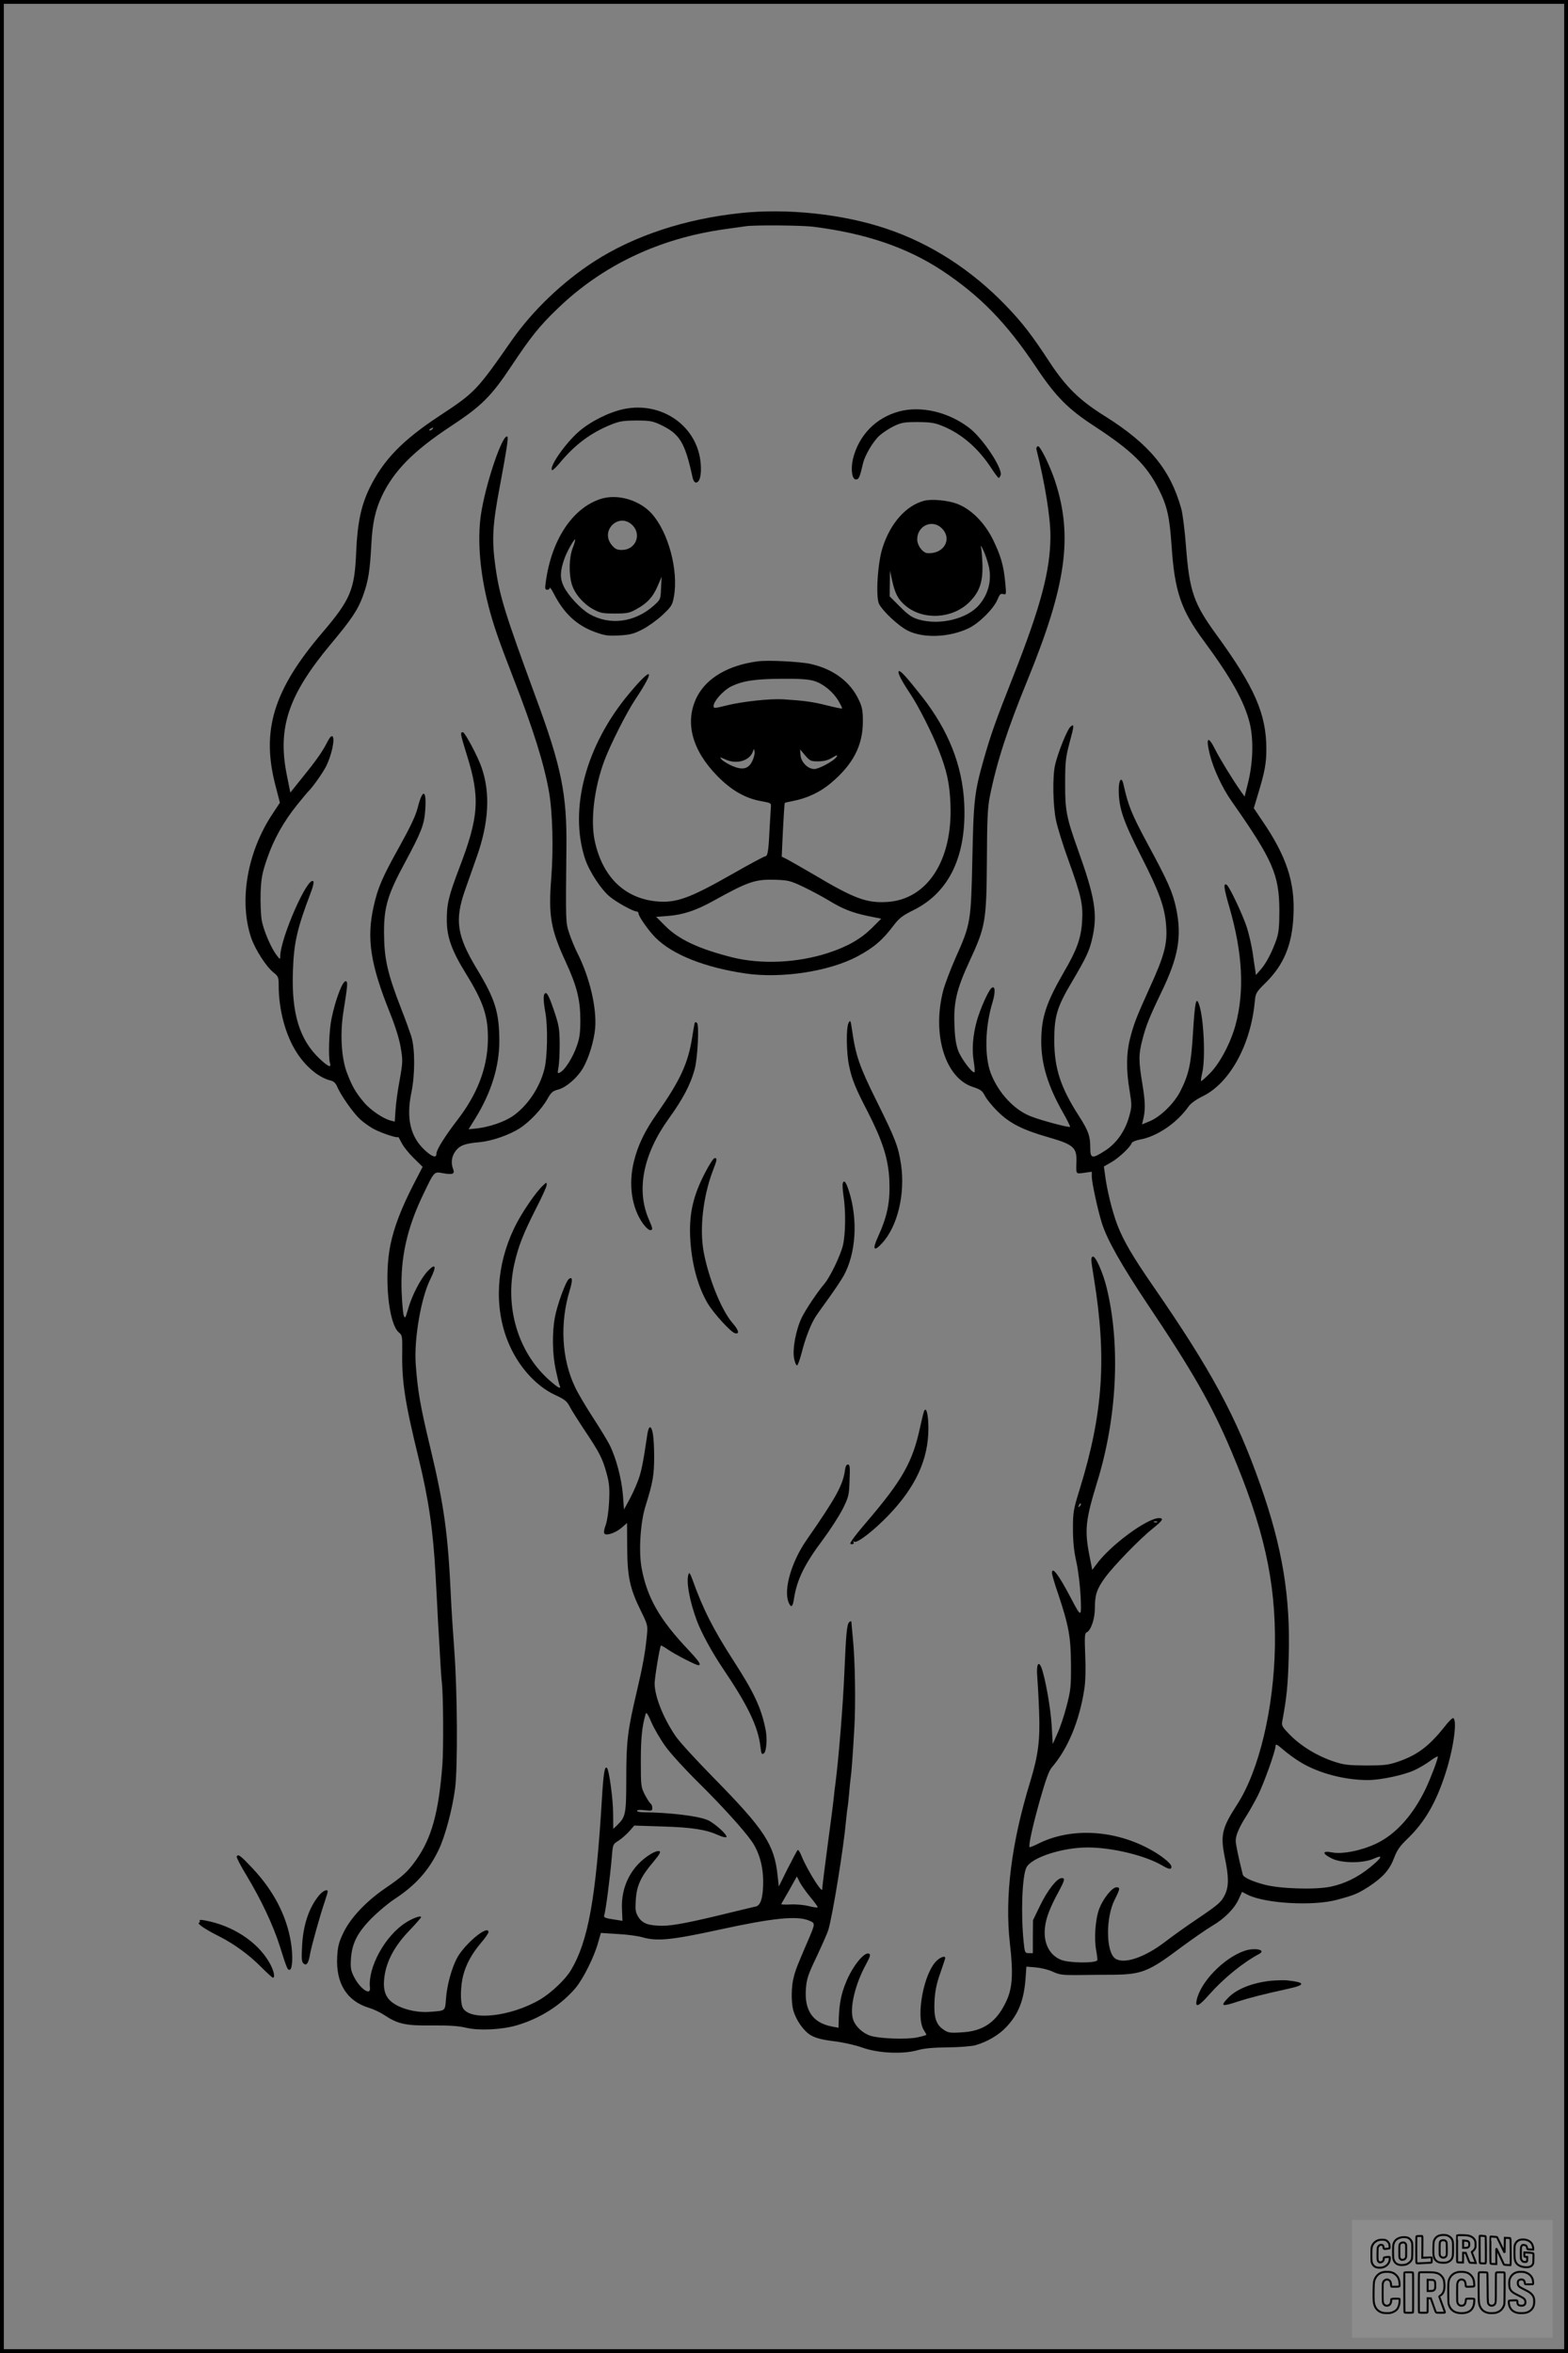 <?xml version="1.0" encoding="UTF-8"?>
<svg xmlns="http://www.w3.org/2000/svg" version="1.0" width="1024pt" height="1536pt" viewBox="0 0 1024 1536" preserveAspectRatio="xMidYMid meet">
  <rect x="0" y="0" width="1024" height="1536" fill="#808080" stroke="none"/>
  <g transform="translate(0.00 0.00) scale(1)">
    <g transform="translate(0,1536) scale(0.1,-0.1)" fill="#000000" stroke="none">
      <path d="M4836 13969 c-364 -38 -697 -149 -956 -316 -207 -134 -400 -319 -536 -512 -232 -333 -242 -343 -476 -497 -241 -159 -365 -287 -455 -471 -55 -114 -79 -228 -87 -418 -10 -245 -37 -309 -221 -525 -319 -374 -400 -638 -306 -998 l29 -112 -45 -68 c-168 -250 -224 -570 -143 -813 26 -76 98 -189 146 -227 31 -25 34 -31 34 -84 0 -161 45 -327 119 -441 62 -95 146 -163 222 -181 17 -4 31 -17 40 -37 23 -57 105 -173 151 -216 26 -23 68 -53 95 -66 55 -28 153 -59 153 -49 0 4 10 -13 22 -37 12 -25 48 -70 80 -101 l58 -57 -59 -114 c-80 -156 -127 -278 -151 -394 -43 -208 -13 -520 56 -574 20 -16 22 -25 21 -117 -4 -200 16 -332 107 -704 66 -271 95 -470 111 -770 3 -58 8 -150 11 -205 2 -55 7 -129 9 -165 2 -36 7 -114 10 -175 3 -60 8 -129 11 -152 9 -82 11 -430 3 -533 -24 -314 -71 -481 -173 -624 -54 -75 -85 -104 -204 -185 -123 -85 -224 -192 -270 -289 -30 -62 -36 -89 -40 -157 -9 -172 63 -288 208 -332 30 -9 74 -30 98 -46 90 -60 141 -71 312 -69 113 1 174 -3 224 -15 86 -20 231 -13 331 16 153 45 289 132 384 244 50 60 122 204 147 296 l18 63 110 -7 c61 -3 133 -13 160 -21 97 -28 190 -19 511 51 340 74 497 90 575 59 46 -19 46 -16 -2 -129 -69 -160 -82 -192 -94 -240 -17 -60 -18 -166 -3 -219 18 -64 67 -134 114 -162 32 -18 71 -29 152 -39 59 -7 142 -26 183 -41 102 -37 264 -45 360 -18 47 13 103 18 200 19 77 1 154 7 180 14 77 22 154 67 202 119 79 84 114 173 125 311 l6 83 61 -5 c34 -3 84 -15 111 -28 44 -20 64 -23 165 -22 63 1 167 2 230 2 186 2 233 21 438 175 76 56 169 121 208 144 81 47 147 114 175 178 l20 44 37 -19 c115 -57 425 -75 582 -33 115 31 135 39 210 87 91 60 135 109 164 186 20 53 38 78 90 128 111 108 183 231 245 422 52 158 79 347 52 363 -5 4 -31 -22 -58 -57 -102 -128 -178 -185 -308 -229 -60 -20 -90 -23 -205 -23 -118 1 -145 4 -213 27 -105 35 -210 99 -281 171 -55 56 -58 62 -51 96 28 151 36 232 41 416 12 390 -41 713 -185 1121 -157 446 -320 748 -701 1299 -132 191 -194 296 -234 401 -33 87 -68 229 -80 329 l-7 50 52 30 c49 29 122 98 130 124 3 7 27 17 54 22 112 20 242 109 317 216 14 20 50 46 95 68 174 86 310 333 337 612 6 61 7 64 74 130 117 117 170 245 179 435 11 218 -45 388 -205 622 l-54 80 30 100 c42 139 52 194 52 286 0 228 -76 403 -325 745 -150 206 -177 283 -200 580 -8 105 -22 215 -31 245 -71 255 -207 420 -498 603 -166 103 -255 191 -361 352 -118 180 -177 256 -283 367 -227 236 -495 409 -787 506 -283 95 -644 133 -949 101z m474 -89 c342 -43 610 -134 839 -284 251 -166 422 -341 616 -631 130 -195 211 -276 385 -389 243 -159 339 -253 419 -413 53 -106 69 -176 82 -364 20 -300 61 -420 211 -623 179 -243 263 -393 299 -535 27 -107 22 -262 -11 -393 l-22 -88 -27 38 c-44 61 -137 213 -165 269 -47 95 -63 80 -35 -33 25 -97 81 -217 142 -304 270 -385 311 -479 312 -715 0 -100 -4 -143 -18 -185 -28 -81 -66 -156 -103 -198 l-32 -37 -5 35 c-3 19 -11 71 -17 115 -7 44 -23 116 -37 160 -26 81 -114 268 -132 279 -23 15 -19 -22 19 -151 85 -296 98 -543 39 -763 -31 -115 -100 -247 -165 -314 -31 -31 -58 -55 -60 -53 -3 2 1 26 7 53 23 94 10 368 -22 451 -18 49 -26 8 -38 -187 -12 -202 -26 -271 -81 -380 -39 -80 -130 -169 -201 -199 l-51 -21 6 25 c17 67 16 119 -3 235 -26 156 -26 197 0 295 23 90 46 147 123 307 112 231 135 364 97 548 -23 107 -52 173 -190 428 -103 192 -123 243 -155 385 -12 52 -31 24 -30 -44 1 -116 30 -199 144 -424 121 -237 158 -338 166 -464 8 -112 -13 -192 -106 -395 -87 -192 -105 -237 -130 -335 -25 -97 -26 -207 -3 -341 15 -94 15 -103 -2 -165 -26 -96 -82 -177 -156 -225 -88 -57 -99 -54 -99 19 0 75 -12 109 -74 206 -120 186 -161 312 -161 495 0 156 18 217 115 380 97 165 116 205 135 294 33 150 15 261 -94 565 -77 215 -86 261 -85 441 0 136 4 167 27 255 33 122 34 134 7 110 -22 -20 -83 -173 -100 -250 -17 -74 -14 -263 6 -358 9 -45 45 -163 81 -261 84 -233 96 -289 90 -396 -6 -111 -33 -188 -116 -330 -119 -206 -151 -301 -151 -460 0 -147 44 -291 142 -463 28 -49 48 -90 46 -93 -7 -6 -182 40 -252 67 -111 41 -217 155 -266 284 -42 112 -37 304 12 463 20 67 17 112 -7 92 -21 -17 -74 -137 -96 -215 -26 -94 -33 -187 -20 -264 6 -36 8 -67 5 -70 -12 -11 -85 85 -106 139 -15 41 -22 85 -25 170 -6 145 14 232 96 410 108 233 113 263 116 670 1 263 5 341 19 410 46 229 116 442 246 760 254 621 298 940 180 1300 -35 104 -98 232 -112 227 -7 -2 -11 -11 -10 -18 56 -224 92 -445 92 -569 -1 -225 -62 -455 -243 -915 -116 -293 -148 -385 -192 -540 -62 -218 -67 -268 -75 -655 -9 -411 -11 -422 -110 -644 -32 -72 -68 -167 -80 -211 -75 -288 13 -574 195 -631 48 -16 60 -24 77 -57 10 -21 48 -68 84 -103 79 -78 163 -120 334 -169 157 -45 182 -66 180 -153 -3 -91 -6 -85 50 -78 l50 7 0 -33 c0 -37 41 -225 66 -303 35 -110 127 -272 299 -530 293 -436 417 -654 543 -950 215 -506 294 -857 288 -1280 -7 -407 -103 -813 -247 -1035 -100 -155 -110 -199 -80 -347 26 -124 26 -186 2 -238 -24 -51 -41 -66 -186 -164 -66 -44 -158 -110 -205 -146 -135 -104 -271 -149 -327 -110 -61 43 -63 266 -4 383 36 72 38 82 12 82 -28 0 -87 -74 -112 -139 -26 -69 -35 -195 -20 -275 6 -33 9 -61 7 -63 -19 -20 -184 -17 -236 3 -77 31 -117 110 -106 210 6 61 32 130 87 231 44 82 46 93 22 93 -30 0 -92 -79 -140 -178 l-47 -97 -1 -107 0 -108 -26 0 c-25 0 -27 3 -34 73 -19 186 -10 429 18 486 32 65 233 131 400 131 157 0 372 -51 484 -116 48 -28 63 -30 63 -10 0 23 -75 81 -159 124 -233 120 -508 130 -714 25 -27 -13 -51 -23 -53 -21 -9 9 19 135 67 307 39 136 59 192 79 215 104 121 179 301 211 509 8 50 10 130 6 222 -5 121 -3 144 9 149 27 10 54 87 54 156 0 90 13 128 67 202 57 78 227 253 311 320 66 53 75 68 40 68 -78 -1 -318 -178 -408 -302 l-27 -36 -19 96 c-32 166 -25 229 51 477 130 420 153 892 63 1265 -23 98 -74 213 -91 207 -14 -5 -14 -13 7 -142 84 -517 60 -879 -91 -1370 -44 -142 -46 -156 -46 -265 0 -81 6 -144 22 -215 13 -58 24 -153 28 -225 6 -142 5 -142 -63 -13 -80 153 -124 211 -124 165 0 -10 17 -70 39 -133 71 -212 84 -285 85 -464 1 -145 -2 -170 -28 -270 -15 -60 -42 -141 -60 -180 l-31 -70 -7 120 c-6 112 -42 313 -67 379 -20 50 -34 17 -27 -61 3 -37 9 -141 12 -230 7 -183 -6 -283 -58 -453 -123 -401 -167 -752 -133 -1055 23 -198 17 -293 -23 -378 -63 -136 -150 -197 -292 -204 -77 -5 -88 -3 -120 19 -48 33 -63 81 -57 188 3 60 13 111 36 175 17 50 32 94 33 99 6 20 -22 15 -50 -9 -88 -74 -145 -372 -88 -459 9 -14 16 -27 16 -29 0 -2 -27 -10 -60 -17 -67 -14 -240 -9 -303 10 -51 15 -101 61 -116 108 -24 72 13 229 85 360 28 52 31 64 18 69 -31 12 -109 -86 -150 -189 -30 -73 -42 -134 -46 -225 l-2 -70 -43 8 c-125 24 -181 105 -170 247 5 65 14 92 71 211 35 75 69 152 75 171 29 98 100 535 116 715 4 39 8 77 10 85 2 8 6 49 10 90 3 41 8 86 10 100 5 30 14 148 24 325 10 161 5 451 -9 586 -5 55 -10 106 -10 111 0 6 -6 6 -14 -1 -15 -13 -21 -75 -31 -311 -9 -227 -38 -578 -59 -742 -3 -18 -8 -60 -11 -93 -3 -33 -22 -176 -41 -318 -19 -141 -34 -265 -34 -275 0 -13 -4 -12 -20 8 -35 45 -96 154 -115 203 -10 26 -22 44 -26 40 -4 -4 -34 -60 -66 -123 l-57 -115 -8 72 c-21 202 -86 300 -418 638 -114 116 -226 238 -249 273 -81 120 -135 257 -136 342 0 37 33 237 41 248 1 2 22 -9 46 -26 48 -33 182 -102 198 -102 22 0 7 23 -63 98 -189 199 -271 342 -307 536 -20 108 -8 300 26 406 48 154 56 200 56 325 -1 124 -10 185 -27 188 -6 1 -13 -18 -17 -43 -30 -204 -41 -254 -65 -315 -15 -39 -41 -94 -58 -124 l-30 -55 -7 95 c-9 108 -45 243 -87 327 -16 31 -66 113 -111 182 -45 69 -97 157 -115 196 -87 183 -100 417 -34 632 20 66 18 92 -7 72 -20 -18 -74 -164 -90 -248 -19 -101 -17 -240 5 -342 10 -47 21 -93 25 -102 14 -32 -9 -19 -73 38 -198 180 -284 468 -223 749 27 119 57 197 141 363 39 75 71 146 71 156 0 19 -1 19 -21 0 -49 -44 -146 -186 -191 -281 -117 -244 -132 -512 -42 -738 63 -158 181 -292 309 -351 64 -30 78 -41 96 -77 12 -23 57 -94 99 -157 96 -144 114 -179 141 -276 18 -65 21 -97 17 -184 -3 -61 -12 -125 -22 -154 -12 -32 -14 -52 -8 -58 15 -15 77 8 115 42 l32 28 1 -162 c1 -190 18 -268 90 -413 43 -88 45 -94 39 -155 -11 -117 -27 -202 -67 -373 -59 -250 -68 -322 -68 -563 0 -232 -4 -253 -58 -305 l-27 -26 -1 102 c0 90 -26 283 -40 296 -15 15 -23 -34 -33 -199 -39 -653 -90 -935 -204 -1124 -37 -60 -126 -144 -197 -187 -196 -116 -467 -144 -509 -53 -16 35 -14 140 4 209 20 75 55 139 116 212 27 31 49 63 49 70 0 54 -161 -81 -208 -174 -33 -64 -63 -174 -69 -256 -7 -87 -1 -82 -103 -90 -71 -6 -152 9 -212 39 -77 39 -101 91 -87 193 14 101 67 199 160 296 43 45 79 86 79 90 0 13 -54 -6 -102 -37 -133 -85 -247 -292 -232 -424 6 -55 -63 -8 -103 69 -22 44 -25 60 -21 122 7 100 43 171 137 265 42 42 108 97 146 122 138 90 225 187 290 323 42 87 89 264 107 400 18 143 15 630 -5 900 -9 121 -19 276 -22 345 -19 416 -44 600 -135 980 -65 270 -82 367 -95 544 -12 165 35 438 97 559 41 83 33 104 -19 49 -47 -50 -104 -161 -129 -251 -16 -56 -19 -60 -27 -39 -5 12 -11 82 -14 153 -9 220 34 417 142 640 71 149 70 147 125 137 66 -12 81 -6 70 24 -17 43 -11 85 15 120 28 37 62 50 158 58 81 8 193 47 262 91 63 41 143 125 180 191 24 43 34 52 72 62 51 14 123 76 160 139 39 67 73 180 80 263 10 134 -36 328 -114 484 -19 37 -44 98 -56 135 -23 71 -23 68 -18 556 4 350 -32 528 -200 983 -203 552 -237 662 -264 856 -24 175 -19 269 31 531 40 214 55 307 48 314 -29 29 -145 -311 -174 -514 -23 -165 -5 -377 50 -590 33 -128 66 -222 162 -470 131 -336 201 -561 233 -742 24 -134 30 -378 15 -566 -19 -244 -4 -333 95 -547 72 -156 95 -247 95 -379 0 -85 -5 -119 -24 -172 -26 -73 -76 -153 -107 -169 -18 -10 -19 -9 -12 32 5 24 8 93 8 153 -1 100 -4 120 -38 221 -25 74 -42 111 -52 111 -18 0 -19 -40 -4 -123 18 -92 14 -298 -6 -374 -32 -125 -114 -244 -211 -309 -55 -36 -147 -67 -227 -77 l-57 -6 44 71 c105 170 157 340 157 506 -1 188 -27 272 -147 470 -131 218 -146 318 -76 517 22 62 56 158 75 213 80 225 90 419 32 585 -25 73 -109 230 -122 230 -19 0 -17 -10 26 -149 87 -278 79 -402 -49 -736 -71 -187 -83 -238 -82 -347 1 -106 32 -193 123 -341 120 -194 149 -286 145 -447 -5 -176 -70 -344 -198 -510 -85 -111 -138 -196 -138 -222 0 -29 -27 -21 -75 23 -95 88 -123 208 -89 374 25 120 25 288 0 370 -11 33 -39 112 -64 175 -92 236 -113 330 -114 500 -1 168 24 252 137 460 106 197 126 247 132 342 10 135 -17 143 -49 16 -13 -52 -47 -124 -118 -252 -114 -204 -143 -272 -170 -394 -47 -209 -21 -377 107 -695 35 -87 61 -171 70 -226 14 -83 14 -94 -7 -212 -13 -68 -25 -157 -27 -197 l-5 -74 -27 7 c-48 12 -133 69 -175 120 -54 64 -78 106 -112 197 -35 96 -44 252 -21 395 26 164 29 191 18 197 -20 13 -68 -109 -96 -244 -16 -76 -22 -252 -10 -289 10 -34 -11 -25 -65 25 -134 125 -187 298 -177 574 6 188 27 277 118 517 13 34 20 65 15 70 -36 36 -215 -371 -216 -491 0 -20 -1 -20 -20 4 -38 47 -89 165 -101 234 -6 39 -9 116 -7 180 4 94 10 127 42 220 42 124 108 243 198 354 34 42 65 79 68 82 28 26 93 117 119 166 35 69 60 179 43 196 -7 7 -17 -3 -33 -33 -31 -62 -71 -120 -163 -233 l-80 -100 -24 120 c-60 306 12 518 288 849 136 162 179 227 211 317 34 93 45 162 54 333 7 140 26 225 68 315 78 165 205 295 449 456 202 133 264 194 396 392 129 194 186 265 304 378 292 282 665 459 1093 518 61 9 121 17 135 19 61 9 363 6 440 -3z m-2485 -1320 c-3 -5 -12 -10 -18 -10 -7 0 -6 4 3 10 19 12 23 12 15 0z m4226 -7033 c-10 -9 -11 -8 -5 6 3 10 9 15 12 12 3 -3 0 -11 -7 -18z m506 -103 c-3 -3 -12 -4 -19 -1 -8 3 -5 6 6 6 11 1 17 -2 13 -5z m-3214 -1460 c30 -44 128 -151 217 -239 153 -151 297 -310 348 -383 48 -68 75 -160 76 -257 1 -105 -15 -163 -47 -170 -12 -2 -87 -21 -167 -40 -257 -63 -373 -86 -442 -86 -92 0 -132 14 -159 57 -19 31 -21 46 -17 112 6 93 33 152 114 247 42 50 51 67 40 71 -9 3 -32 -4 -53 -17 -128 -76 -199 -212 -191 -364 l3 -74 -25 4 c-14 2 -42 7 -62 10 -23 4 -35 10 -33 18 10 29 38 240 51 390 6 77 7 79 43 101 20 13 52 41 70 61 l33 38 186 -6 c192 -6 282 -20 362 -56 24 -11 48 -17 53 -14 15 9 -74 91 -122 112 -63 27 -247 49 -423 51 -21 0 -38 4 -38 10 0 5 21 7 50 3 46 -5 50 -4 50 15 0 11 -5 24 -10 27 -6 4 -23 30 -38 58 -26 51 -27 56 -27 222 0 150 8 227 32 308 3 13 15 -3 37 -56 18 -41 58 -110 89 -153z m4151 -108 c119 -72 288 -116 439 -116 82 0 233 32 303 64 31 14 78 42 105 62 27 20 49 32 49 27 -1 -21 -45 -136 -81 -213 -83 -171 -195 -295 -322 -355 -94 -45 -222 -71 -289 -57 -65 12 -65 -8 0 -40 65 -32 204 -32 274 -1 64 29 54 7 -25 -57 -80 -65 -166 -107 -257 -126 -100 -21 -334 -14 -435 14 -79 21 -135 47 -139 65 -30 120 -46 198 -46 222 0 36 24 90 72 165 19 30 51 87 71 126 40 79 117 294 117 326 0 16 9 12 53 -26 29 -25 79 -61 111 -80z m-3203 -879 c27 -32 49 -62 49 -67 0 -4 -26 -1 -57 7 -31 8 -85 13 -120 11 -35 -2 -62 -1 -61 3 2 3 25 44 53 92 l49 88 19 -38 c11 -21 42 -64 68 -96z"></path>
      <path d="M4075 12690 c-99 -21 -219 -81 -297 -149 -89 -79 -193 -229 -173 -250 4 -3 25 17 48 44 99 120 201 197 332 251 61 25 83 28 170 29 87 0 107 -4 155 -26 130 -61 163 -115 214 -351 4 -16 13 -28 21 -28 25 0 37 50 31 123 -19 243 -251 408 -501 357z"></path>
      <path d="M5871 12674 c-152 -41 -264 -157 -301 -311 -15 -68 -6 -133 20 -133 19 0 25 15 46 105 12 53 66 144 107 181 22 20 65 48 96 63 49 23 68 26 156 26 84 -1 110 -5 163 -27 124 -51 234 -147 319 -279 21 -32 41 -58 45 -59 4 0 9 9 13 19 13 43 -115 237 -202 305 -136 106 -317 149 -462 110z"></path>
      <path d="M3926 12104 c-186 -58 -325 -267 -362 -545 -6 -41 -4 -49 10 -49 9 0 16 6 16 13 0 6 12 -10 26 -37 67 -131 150 -208 270 -252 64 -23 85 -26 158 -22 71 4 94 10 151 39 37 19 96 61 131 94 59 55 65 65 75 120 31 170 -36 421 -145 542 -80 89 -222 130 -330 97z m205 -173 c61 -62 19 -161 -69 -161 -33 0 -45 6 -66 31 -81 95 47 218 135 130z m-391 -149 c-24 -62 -26 -167 -6 -235 18 -62 74 -127 138 -163 48 -26 62 -29 143 -29 80 0 96 3 142 29 70 38 108 80 138 151 l26 60 -4 -74 c-3 -74 -3 -74 -47 -114 -125 -111 -289 -132 -423 -54 -57 34 -138 121 -166 180 -25 52 -24 98 5 180 16 46 64 131 70 125 2 -2 -5 -28 -16 -56z"></path>
      <path d="M6035 12091 c-118 -31 -220 -146 -271 -305 -33 -101 -46 -324 -23 -369 26 -49 130 -146 188 -174 102 -51 272 -44 397 16 69 33 165 129 189 189 13 32 20 39 37 34 20 -5 20 -3 13 73 -10 112 -29 177 -80 282 -55 111 -142 199 -234 234 -60 23 -167 33 -216 20z m116 -180 c70 -70 13 -169 -94 -162 -31 2 -67 50 -67 90 0 90 99 134 161 72z m306 -246 c21 -90 -1 -181 -62 -253 -77 -92 -259 -136 -396 -96 -43 13 -67 29 -121 83 l-68 68 1 84 1 84 14 -63 c19 -88 40 -127 90 -168 116 -95 306 -83 415 26 66 66 88 130 85 245 -2 50 -6 101 -10 115 -4 14 3 5 15 -20 12 -25 28 -72 36 -105z"></path>
      <path d="M4950 11043 c-194 -25 -336 -109 -399 -233 -81 -163 -33 -346 134 -516 92 -94 184 -146 287 -164 65 -12 65 -12 62 -43 -1 -18 -5 -86 -9 -151 -6 -133 -12 -166 -28 -166 -6 0 -102 -51 -212 -114 -283 -161 -369 -192 -499 -180 -209 21 -352 161 -402 395 -29 135 -3 348 63 524 39 104 144 313 203 401 133 200 112 220 -40 38 -284 -338 -396 -756 -289 -1081 27 -81 104 -199 161 -246 46 -38 153 -97 176 -97 6 0 12 -6 12 -13 0 -19 66 -113 111 -158 111 -111 322 -195 589 -234 235 -34 546 14 730 112 109 59 163 105 239 206 34 44 56 61 127 96 234 116 347 355 331 696 -12 248 -103 478 -277 699 -100 127 -138 168 -149 165 -13 -5 12 -56 74 -149 53 -79 143 -257 184 -363 54 -135 73 -222 78 -357 15 -367 -152 -623 -415 -638 -134 -8 -215 23 -476 178 -72 42 -149 86 -171 98 l-40 20 8 173 c5 96 10 175 12 177 2 3 26 8 52 13 92 17 179 58 249 117 145 122 209 245 209 402 0 71 -4 94 -27 142 -55 118 -166 201 -315 234 -68 15 -278 26 -343 17z m366 -128 c60 -18 125 -71 160 -131 15 -25 25 -47 23 -49 -2 -2 -46 7 -98 20 -89 23 -147 31 -286 40 -86 5 -262 -14 -366 -39 -83 -21 -89 -21 -89 -5 0 31 63 102 113 127 77 38 158 50 333 51 114 1 175 -3 210 -14z m-403 -523 c-25 -52 -63 -61 -131 -32 -28 12 -58 31 -68 41 -17 19 -17 19 27 0 72 -32 155 -6 176 53 7 21 7 21 11 -2 2 -12 -5 -39 -15 -60z m430 -2 c34 0 63 7 85 20 39 24 49 25 31 4 -22 -26 -112 -74 -141 -74 -42 0 -85 43 -90 89 l-3 39 33 -39 c31 -36 37 -39 85 -39z m-93 -821 c52 -25 126 -65 164 -88 88 -54 151 -79 256 -101 l85 -17 -60 -60 c-73 -72 -159 -122 -285 -163 -201 -66 -439 -77 -630 -29 -217 55 -347 116 -435 204 l-60 60 80 6 c97 8 182 36 295 99 228 126 271 141 405 137 83 -3 97 -6 185 -48z"></path>
      <path d="M5542 8683 c-17 -30 -15 -196 3 -280 19 -91 40 -143 124 -305 96 -189 132 -303 139 -441 6 -145 -12 -235 -77 -377 -35 -77 -23 -93 28 -37 102 109 154 322 125 517 -18 117 -35 162 -161 416 -112 226 -135 293 -160 469 -8 54 -10 58 -21 38z"></path>
      <path d="M4536 8679 c-2 -8 -9 -47 -15 -87 -27 -173 -77 -282 -231 -502 -81 -115 -125 -208 -151 -315 -36 -150 -13 -301 61 -404 17 -23 37 -41 45 -41 20 0 19 8 -6 66 -86 193 -40 429 130 664 90 125 140 219 167 318 20 71 31 289 16 304 -8 8 -13 7 -16 -3z"></path>
      <path d="M4609 7713 c-80 -151 -108 -268 -102 -423 7 -168 48 -325 114 -437 40 -67 151 -189 179 -196 31 -8 25 20 -16 66 -73 85 -157 293 -189 467 -27 149 -4 356 59 524 30 78 31 86 13 86 -7 0 -33 -39 -58 -87z"></path>
      <path d="M5504 7637 c-3 -9 -1 -47 5 -86 15 -98 13 -245 -4 -320 -16 -66 -82 -204 -120 -250 -49 -58 -123 -169 -149 -222 -38 -78 -62 -206 -50 -267 5 -26 14 -46 19 -45 6 1 19 39 31 85 24 96 63 194 95 240 12 18 50 71 84 118 34 47 76 110 94 141 81 146 95 366 35 554 -19 59 -31 75 -40 52z"></path>
      <path d="M6037 6153 c-4 -5 -16 -54 -28 -109 -49 -228 -115 -345 -350 -620 -42 -49 -84 -101 -93 -116 -17 -26 -17 -28 -2 -28 11 0 14 5 10 12 -4 7 -3 8 5 4 18 -12 127 72 223 172 178 185 261 366 261 567 0 85 -12 140 -26 118z"></path>
      <path d="M5518 5762 c-13 -96 -58 -178 -250 -454 -100 -144 -152 -325 -118 -408 16 -38 27 -31 35 23 19 125 69 227 191 389 46 62 103 151 127 197 39 79 42 89 45 187 4 87 2 104 -11 104 -9 0 -16 -13 -19 -38z"></path>
      <path d="M4497 5085 c-18 -44 6 -176 54 -305 28 -76 100 -208 169 -310 165 -244 230 -380 246 -511 6 -49 8 -54 22 -45 17 10 24 95 12 154 -28 142 -75 243 -211 453 -132 205 -198 335 -267 528 -14 39 -21 49 -25 36z"></path>
      <path d="M1546 3241 c-3 -5 26 -62 66 -127 95 -158 171 -320 215 -457 47 -150 51 -159 66 -155 17 6 21 90 7 178 -28 173 -111 334 -248 481 -83 88 -96 98 -106 80z"></path>
      <path d="M2085 2989 c-66 -79 -105 -193 -112 -329 -5 -88 -3 -108 10 -118 19 -16 32 2 42 63 9 51 68 262 95 339 11 33 20 63 20 68 0 19 -30 6 -55 -23z"></path>
      <path d="M1304 2821 c3 -5 1 -11 -5 -13 -14 -5 47 -46 132 -88 97 -49 196 -121 274 -200 38 -38 73 -70 77 -70 17 0 6 48 -23 99 -79 137 -241 242 -422 275 -25 5 -37 4 -33 -3z"></path>
      <path d="M8127 2625 c-135 -46 -288 -204 -312 -322 -11 -52 14 -41 84 39 91 103 220 208 324 263 50 27 -30 43 -96 20z"></path>
      <path d="M8300 2430 c-121 -13 -225 -54 -280 -112 -53 -55 -42 -59 63 -24 70 23 167 48 331 84 116 25 112 42 -14 55 -19 1 -64 0 -100 -3z"></path>
    </g>
  </g>
  <rect x="0.0" y="0.0" width="1024.0" height="1536.0" fill="none" stroke="black" stroke-width="5"></rect>
  <g transform="translate(882.93 1449.20) scale(0.128)" opacity="1.0">
    <rect x="0" y="0" width="1024.0" height="600.0" fill="white" fill-opacity="0.1"></rect>
    <g transform="translate(0,650) scale(0.1,-0.1)" stroke="none">
      <path fill="none" stroke="#000000" stroke-width="100" d="M4491 5720 c-164 -43 -269 -147 -319 -315 -19 -65 -29 -577 -13 -693 25 -190 116 -310 276 -367 63 -23 284 -32 370 -16 122 22 249 110 294 205 51 104 56 150 56 496 0 341 -4 385 -48 478 -46 100 -156 184 -282 217 -83 21 -241 19 -334 -5z m270 -273 c19 -12 43 -40 54 -62 18 -37 20 -64 23 -320 5 -339 -1 -384 -56 -436 -87 -82 -235 -56 -289 51 -22 43 -23 53 -23 335 0 314 7 370 52 412 34 32 66 42 139 42 53 1 73 -4 100 -22z"></path>
      <path fill="none" stroke="#000000" stroke-width="100" d="M5367 5723 c-4 -3 -7 -311 -7 -683 0 -618 1 -679 17 -691 12 -10 51 -14 152 -14 l136 0 3 248 2 248 67 -3 67 -3 34 -85 c18 -47 58 -152 89 -235 30 -82 63 -158 73 -168 14 -15 40 -19 165 -24 l148 -6 -5 34 c-4 19 -49 143 -102 276 -53 133 -96 246 -96 251 0 6 15 19 33 31 53 33 104 92 134 156 27 57 28 67 27 195 0 115 -4 144 -23 193 -31 80 -76 135 -148 183 -83 56 -166 82 -303 94 -129 11 -453 14 -463 3z m541 -300 c55 -27 77 -73 77 -163 0 -61 -4 -82 -23 -111 -34 -55 -73 -69 -191 -69 l-101 0 0 187 0 186 101 -6 c66 -4 114 -12 137 -24z"></path>
      <path fill="none" stroke="#000000" stroke-width="100" d="M6514 5685 c-4 -9 -5 -320 -2 -690 3 -511 7 -678 16 -687 19 -19 273 -30 291 -13 11 11 13 126 12 675 -1 364 -6 672 -11 685 -11 28 -27 31 -187 40 -99 6 -114 5 -119 -10z"></path>
      <path fill="none" stroke="#000000" stroke-width="100" d="M3355 5683 c-27 -3 -55 -9 -62 -15 -10 -8 -13 -150 -13 -683 0 -592 2 -674 15 -685 12 -10 52 -11 173 -6 362 15 578 29 590 38 8 7 12 46 12 129 0 108 -2 119 -20 129 -11 6 -24 9 -28 7 -4 -3 -103 -8 -221 -12 l-214 -7 5 545 c4 384 2 549 -5 556 -11 11 -120 12 -232 4z"></path>
      <path fill="none" stroke="#000000" stroke-width="100" d="M7067 5654 c-4 -4 -7 -310 -7 -680 0 -625 1 -673 18 -692 15 -18 31 -21 152 -24 l134 -3 -3 400 c-2 277 1 397 8 390 11 -11 153 -311 251 -530 96 -215 128 -281 142 -292 7 -6 82 -14 165 -17 l153 -7 11 28 c14 34 3 1333 -11 1347 -5 5 -70 11 -144 14 l-136 5 -1 -54 c-1 -30 -5 -200 -8 -379 l-6 -325 -73 150 c-40 83 -123 256 -184 385 -61 129 -117 242 -125 252 -11 12 -40 18 -121 22 -59 4 -130 9 -157 12 -28 3 -54 2 -58 -2z"></path>
      <path fill="none" stroke="#000000" stroke-width="100" d="M2507 5614 c-220 -49 -342 -159 -394 -357 -24 -91 -24 -641 0 -740 57 -233 232 -339 510 -310 56 6 127 21 158 33 76 29 187 114 226 174 64 95 67 114 71 505 2 232 -1 371 -8 404 -27 126 -116 235 -228 278 -74 29 -236 35 -335 13z m191 -281 c15 -11 36 -35 47 -54 19 -32 20 -52 20 -349 0 -309 0 -316 -23 -362 -31 -62 -75 -89 -155 -95 -53 -4 -67 -2 -97 19 -19 13 -44 41 -55 63 -19 37 -20 60 -20 350 0 337 2 351 60 405 54 51 169 63 223 23z"></path>
      <path fill="none" stroke="#000000" stroke-width="100" d="M8568 5491 c-133 -43 -219 -134 -262 -280 -13 -45 -16 -107 -16 -343 0 -320 9 -395 60 -506 73 -156 258 -255 506 -269 191 -11 324 47 376 165 19 42 22 70 26 288 4 209 3 242 -11 256 -19 18 -186 38 -347 41 l-105 2 -3 -95 c-1 -52 2 -102 7 -109 6 -10 33 -16 75 -19 l66 -4 0 -105 c0 -98 -1 -105 -26 -130 -23 -23 -31 -25 -99 -21 -64 3 -79 7 -112 34 -21 16 -49 52 -63 80 -25 49 -25 51 -25 324 0 303 6 348 56 402 28 29 32 30 99 26 105 -6 152 -50 167 -158 8 -53 9 -54 48 -62 22 -5 90 -10 150 -11 l110 -2 3 43 c4 52 -30 180 -66 245 -53 99 -179 183 -317 212 -96 20 -226 18 -297 -4z"></path>
      <path fill="none" stroke="#000000" stroke-width="100" d="M1390 5484 c-203 -45 -359 -207 -390 -404 -13 -83 -13 -616 0 -694 20 -123 100 -235 203 -281 98 -45 271 -51 387 -13 211 67 340 238 340 451 0 54 -3 69 -17 74 -24 9 -264 -15 -280 -28 -7 -7 -13 -31 -13 -60 0 -56 -13 -95 -43 -128 -31 -34 -95 -61 -144 -61 -35 0 -48 6 -77 35 -52 52 -58 99 -54 423 3 257 5 280 24 323 42 89 120 132 202 109 53 -14 72 -42 81 -120 11 -90 15 -92 150 -79 62 6 125 15 138 20 25 9 25 10 21 107 -3 82 -9 106 -33 155 -33 68 -97 130 -163 160 -60 27 -235 33 -332 11z"></path>
      <path fill="none" stroke="#000000" stroke-width="100" d="M1600 3845 c-239 -44 -424 -235 -476 -495 -22 -109 -33 -831 -15 -1000 31 -300 174 -492 425 -572 45 -15 100 -21 211 -25 181 -6 263 8 380 66 147 73 214 152 266 311 26 78 32 117 37 219 4 98 2 125 -9 132 -22 14 -393 11 -407 -3 -7 -7 -12 -39 -12 -73 0 -169 -84 -275 -217 -275 -68 0 -110 18 -150 64 -65 73 -68 99 -68 606 0 446 1 456 22 515 78 208 337 201 392 -11 6 -23 13 -75 16 -115 3 -41 10 -78 15 -83 10 -10 289 -10 357 0 63 9 67 18 60 147 -12 210 -62 331 -181 445 -86 82 -165 123 -280 146 -94 19 -261 20 -366 1z"></path>
      <path fill="none" stroke="#000000" stroke-width="100" d="M5376 3840 c-151 -39 -268 -118 -350 -237 -106 -157 -118 -245 -114 -863 4 -463 5 -477 27 -550 33 -106 72 -178 131 -243 123 -135 290 -197 526 -197 326 0 528 127 610 384 34 106 48 339 20 349 -29 12 -386 9 -400 -2 -7 -6 -16 -44 -20 -85 -17 -192 -81 -266 -226 -266 -93 1 -163 55 -197 152 -16 48 -18 92 -18 503 0 437 1 452 22 520 26 81 57 119 121 147 78 35 188 8 237 -56 30 -40 55 -133 55 -206 0 -92 6 -95 157 -92 70 1 161 5 201 8 87 8 88 9 78 158 -12 189 -62 314 -170 422 -76 76 -130 109 -241 144 -102 33 -337 38 -449 10z"></path>
      <path fill="none" stroke="#000000" stroke-width="100" d="M8441 3845 c-204 -45 -357 -196 -406 -402 -24 -99 -17 -331 13 -416 47 -137 141 -225 342 -323 334 -162 396 -203 438 -284 19 -37 23 -57 20 -116 -3 -59 -8 -77 -30 -107 -39 -50 -98 -70 -190 -65 -137 7 -187 57 -188 185 0 95 4 94 -223 86 -106 -3 -198 -10 -204 -16 -17 -13 -17 -107 1 -200 44 -226 196 -375 436 -423 103 -20 339 -15 435 10 199 53 340 189 391 377 21 78 28 222 15 311 -16 115 -56 191 -145 276 -85 81 -145 117 -386 235 -250 122 -298 173 -301 319 -3 109 52 167 164 175 115 8 183 -49 194 -164 3 -32 10 -64 16 -70 10 -14 340 -17 387 -4 24 7 25 9 22 92 -5 150 -54 269 -153 369 -69 70 -189 133 -297 155 -90 18 -265 18 -351 0z"></path>
      <path fill="none" stroke="#000000" stroke-width="100" d="M2710 3833 c-14 -2 -29 -9 -35 -14 -7 -7 -9 -354 -7 -1017 3 -910 5 -1008 20 -1019 20 -16 384 -18 413 -3 19 10 19 32 19 1019 0 923 -1 1010 -16 1022 -13 10 -61 14 -193 16 -97 1 -187 -1 -201 -4z"></path>
      <path fill="none" stroke="#000000" stroke-width="100" d="M3455 3833 c-47 -12 -45 32 -45 -1034 0 -987 0 -1009 19 -1019 12 -6 98 -10 210 -10 159 0 192 3 205 16 14 13 16 61 16 370 l0 355 81 -3 82 -3 88 -245 c49 -135 105 -292 124 -350 20 -58 45 -113 57 -122 18 -16 45 -18 229 -18 184 0 210 2 216 16 7 19 16 -7 -153 448 -74 197 -134 362 -134 366 0 4 23 22 50 40 162 104 228 273 217 560 -8 225 -46 336 -153 450 -104 110 -219 160 -413 179 -101 11 -657 13 -696 4z m721 -409 c64 -48 69 -61 72 -231 4 -176 -7 -223 -59 -267 -43 -36 -89 -46 -216 -46 l-113 0 0 286 0 286 144 -4 c127 -3 148 -5 172 -24z"></path>
      <path fill="none" stroke="#000000" stroke-width="100" d="M6510 3834 c-51 -11 -50 7 -50 -683 1 -672 7 -842 35 -951 45 -175 148 -311 289 -380 117 -58 200 -73 376 -68 124 4 156 9 225 32 108 37 176 79 246 153 61 66 117 169 140 258 9 37 13 248 16 831 4 727 3 782 -13 795 -13 11 -57 14 -204 14 -171 0 -190 -2 -209 -19 -21 -19 -21 -19 -21 -746 0 -782 0 -782 -52 -861 -64 -95 -228 -106 -302 -19 -61 73 -60 64 -66 877 -4 562 -8 745 -17 754 -13 13 -341 23 -393 13z"></path>
    </g>
  </g>
</svg>
